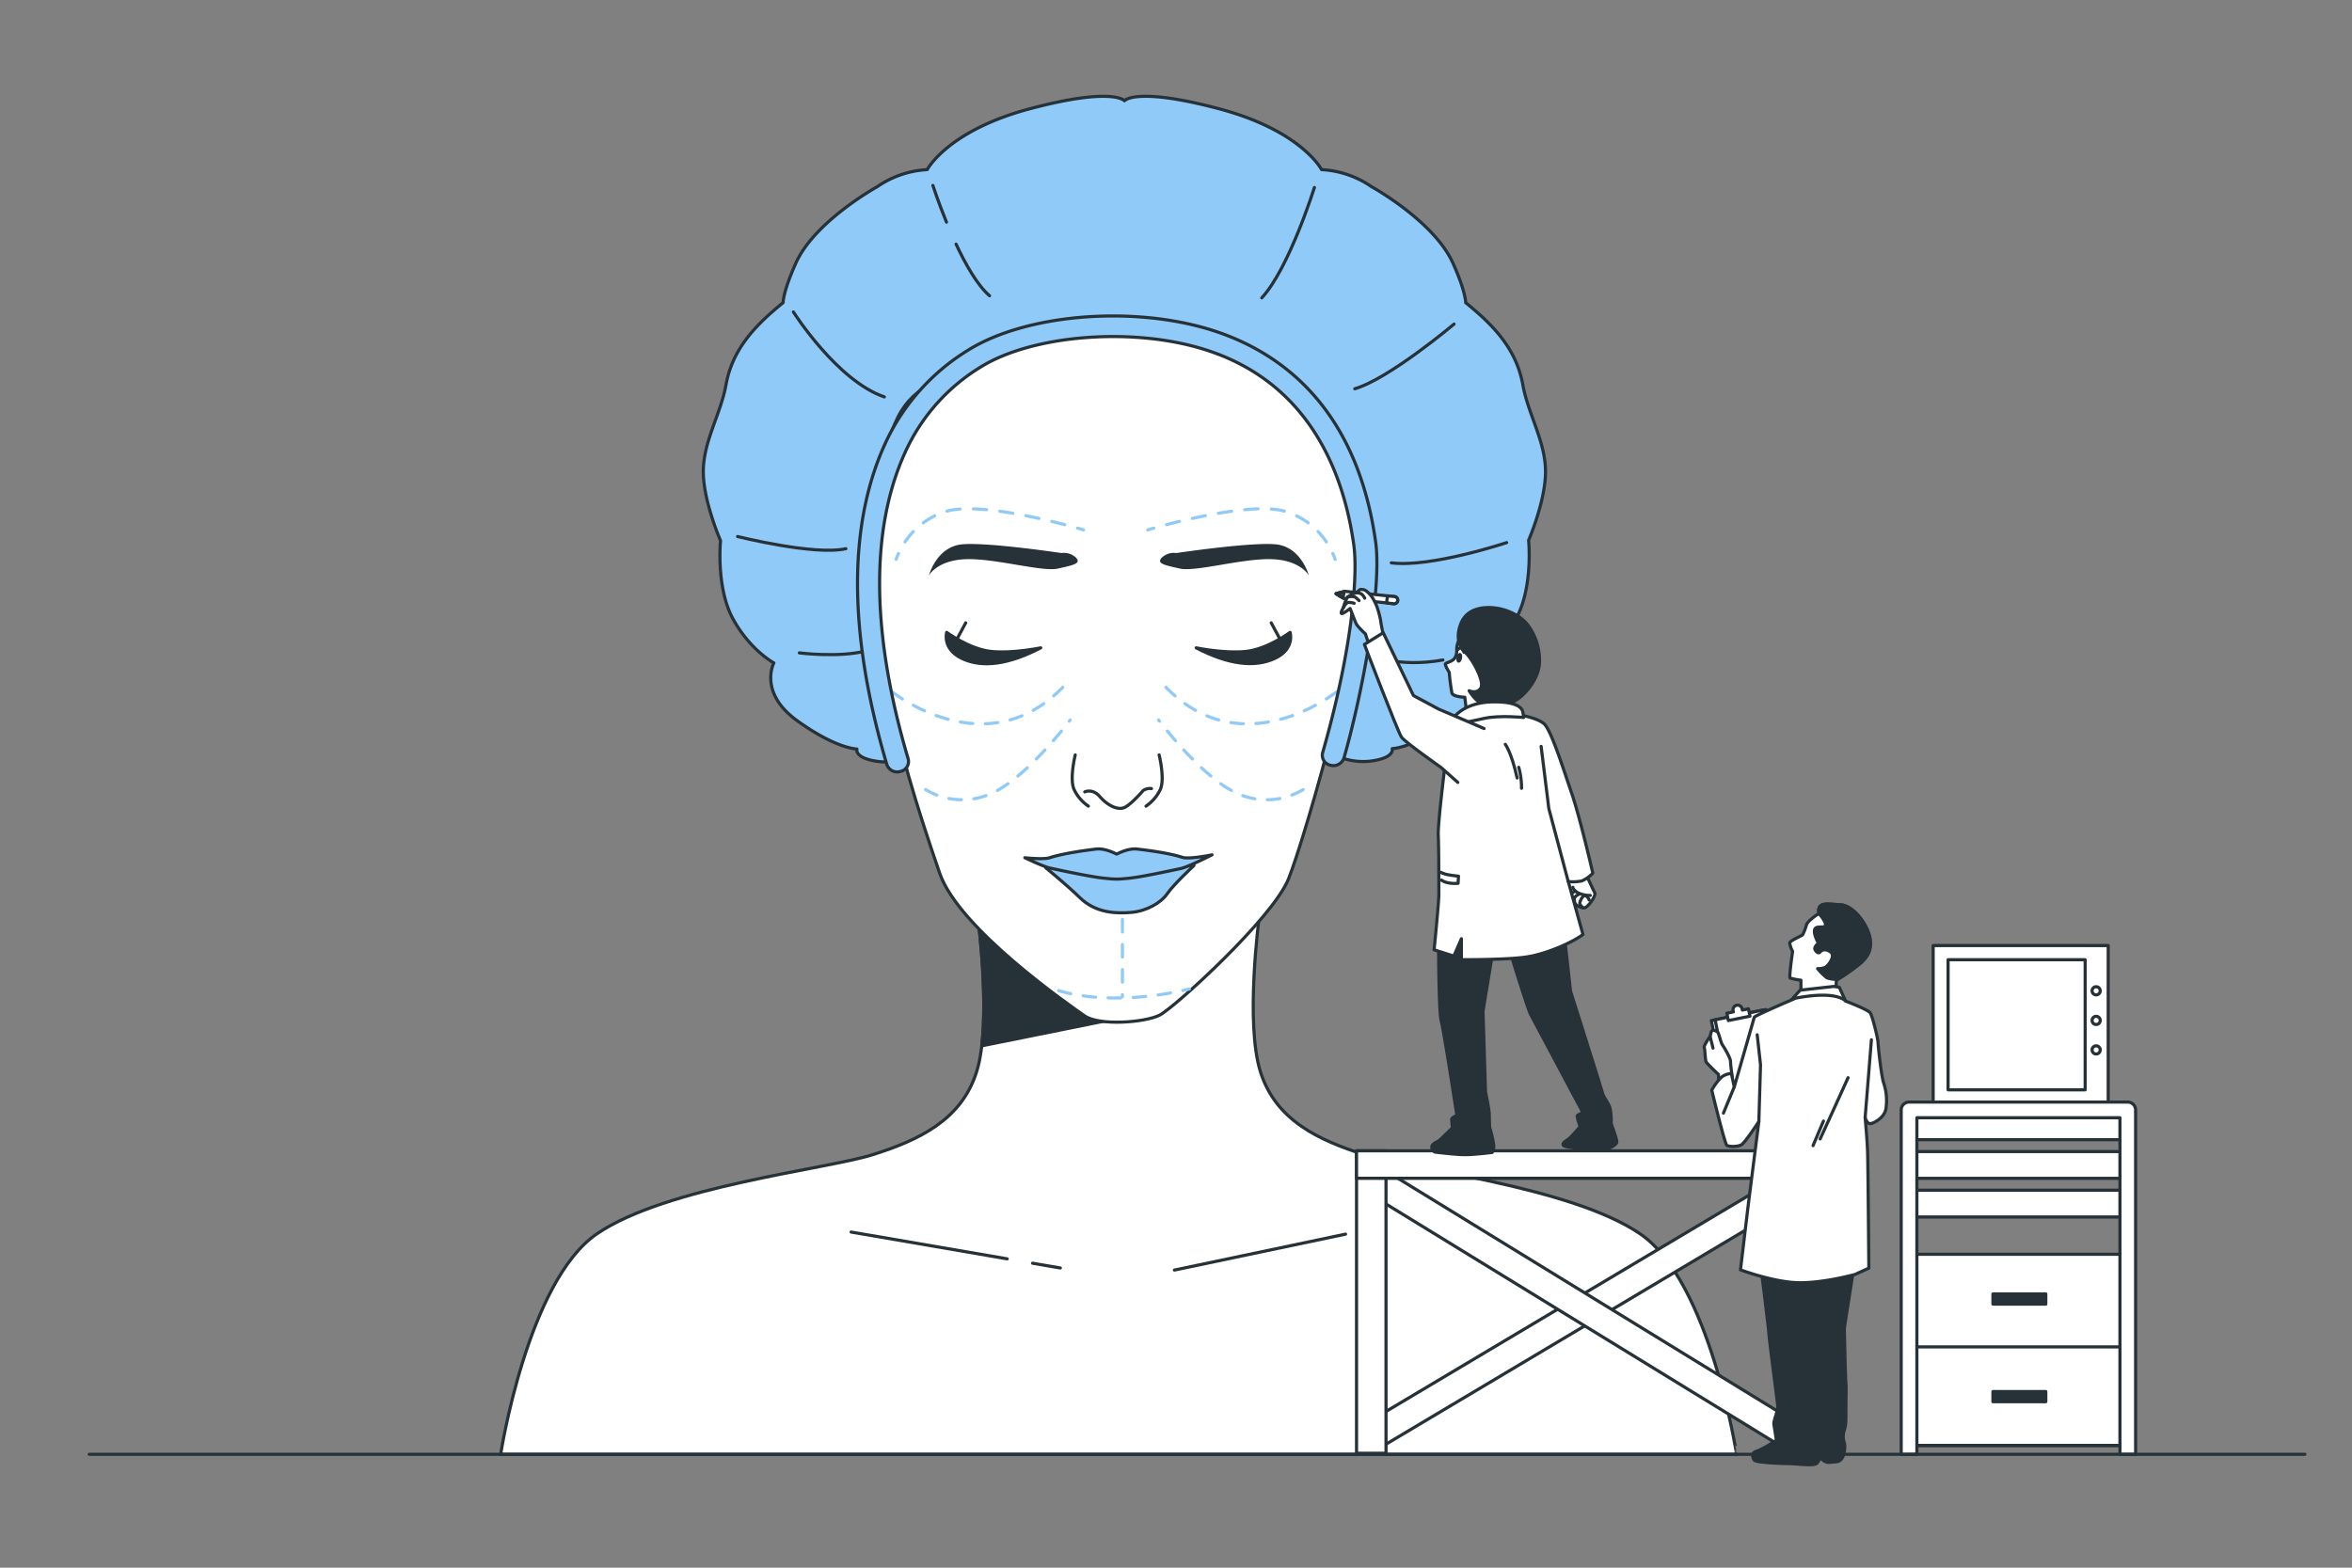 <svg xmlns="http://www.w3.org/2000/svg" viewBox="0 0 750 500"><rect x="0" y="0" width="750" height="500" fill="#808080" stroke="none"/><g id="freepik--Device--inject-4"><rect x="616.44" y="301.57" width="55.82" height="50.53" style="fill:#fff;stroke:#263238;stroke-linecap:round;stroke-linejoin:round"></rect><rect x="621.2" y="306.09" width="43.71" height="41.5" style="fill:#fff;stroke:#263238;stroke-linecap:round;stroke-linejoin:round"></rect><path d="M669.72,316a1.3,1.3,0,1,1-1.3-1.29A1.3,1.3,0,0,1,669.72,316Z" style="fill:#fff;stroke:#263238;stroke-linecap:round;stroke-linejoin:round"></path><path d="M669.72,325.45a1.3,1.3,0,1,1-1.3-1.3A1.3,1.3,0,0,1,669.72,325.45Z" style="fill:#fff;stroke:#263238;stroke-linecap:round;stroke-linejoin:round"></path><path d="M669.72,334.85a1.3,1.3,0,1,1-1.3-1.29A1.3,1.3,0,0,1,669.72,334.85Z" style="fill:#fff;stroke:#263238;stroke-linecap:round;stroke-linejoin:round"></path><rect x="610.91" y="400.04" width="66.04" height="60.97" style="fill:#fff;stroke:#263238;stroke-linecap:round;stroke-linejoin:round"></rect><rect x="610.91" y="354.96" width="66.04" height="8.54" style="fill:#fff;stroke:#263238;stroke-linecap:round;stroke-linejoin:round"></rect><rect x="610.91" y="367.28" width="66.04" height="8.54" style="fill:#fff;stroke:#263238;stroke-linecap:round;stroke-linejoin:round"></rect><rect x="610.91" y="379.61" width="66.04" height="8.54" style="fill:#fff;stroke:#263238;stroke-linecap:round;stroke-linejoin:round"></rect><rect x="610.91" y="429.59" width="66.04" height="31.42" style="fill:#fff;stroke:#263238;stroke-linecap:round;stroke-linejoin:round"></rect><rect x="635.5" y="412.69" width="16.86" height="3.24" style="fill:#263238;stroke:#263238;stroke-linecap:round;stroke-linejoin:round"></rect><rect x="635.5" y="443.82" width="16.86" height="3.24" style="fill:#263238;stroke:#263238;stroke-linecap:round;stroke-linejoin:round"></rect><path d="M611.08,463.83a2.34,2.34,0,0,0,.17-.88V356.49H676V463.6a1.64,1.64,0,0,0,0,.23h5a1.6,1.6,0,0,0,0-.23V354a2.5,2.5,0,0,0-2.5-2.5H608.75a2.5,2.5,0,0,0-2.5,2.5V463a2.55,2.55,0,0,0,.17.88Z" style="fill:#fff;stroke:#263238;stroke-linecap:round;stroke-linejoin:round"></path></g><g id="freepik--character-2--inject-4"><path d="M523,393.52c-22.21-15.16-73.49-20.63-88-25.26s-28.26-10.95-33.11-26.53-.4-48.84-.4-48.84l-44.82,9.26-44.82-9.26s4.44,33.26-.4,48.84-18.58,21.9-33.11,26.53-65.82,10.1-88,25.26-30.69,70.31-30.69,70.31h394.1S545.25,408.68,523,393.52Z" style="fill:#fff;stroke:#263238;stroke-linecap:round;stroke-linejoin:round"></path><path d="M357.29,324.64l8.77-12.53L346.41,300l-34.55-7.14s3.19,23.93,1.2,40.7Z" style="fill:#263238;stroke:#263238;stroke-linecap:round;stroke-linejoin:round"></path><line x1="329.26" y1="402.89" x2="338.11" y2="404.41" style="fill:none;stroke:#263238;stroke-linecap:round;stroke-linejoin:round"></line><line x1="271.4" y1="392.95" x2="321.18" y2="401.5" style="fill:none;stroke:#263238;stroke-linecap:round;stroke-linejoin:round"></line><line x1="429.07" y1="393.62" x2="374.49" y2="405.08" style="fill:none;stroke:#263238;stroke-linecap:round;stroke-linejoin:round"></line><path d="M492.83,150.43c0-9.64-5.54-18.27-7.23-27.69-2.07-11.46-9.34-19-18.23-26.21,0,0,.12-3.25-4-12.48-6-13.48-25.95-24.46-25.95-24.46a31,31,0,0,0-16-5.49S415,41.62,388.51,34.63s-29.95-2.49-29.95-2.49-3.49-4.49-29.94,2.49S295.67,54.1,295.67,54.1a31,31,0,0,0-16,5.49s-20,11-25.95,24.46c-4.11,9.23-4,12.48-4,12.48-8.88,7.22-16.15,14.75-18.22,26.21-1.7,9.42-7.23,18-7.23,27.69,0,9.49,5.49,22,5.49,22s-1.5,15,4,25,13,14,13,14-5,9.48,7.49,18.46,19,9,19,9-1,3,7,4a20.92,20.92,0,0,0,14-3.49s-17.47-62.39-.5-91.34S335.11,107,344.09,106a145,145,0,0,1,14.47-1s5.49,0,14.48,1,33.44,13,50.41,41.93-.5,91.34-.5,91.34a20.92,20.92,0,0,0,14,3.49c8-1,7-4,7-4s6.48,0,19-9,7.49-18.46,7.49-18.46,7.49-4,13-14,4-25,4-25S492.83,159.92,492.83,150.43Z" style="fill:#90CAF9;stroke:#263238;stroke-linecap:round;stroke-linejoin:round"></path><path d="M254.89,208.23s12.58,1.62,21.29-.64" style="fill:none;stroke:#263238;stroke-linecap:round;stroke-linejoin:round"></path><path d="M235.2,171.12s24.53,6.14,34.53,3.88" style="fill:none;stroke:#263238;stroke-linecap:round;stroke-linejoin:round"></path><path d="M253,99.49s13.88,21.94,29,27.1" style="fill:none;stroke:#263238;stroke-linecap:round;stroke-linejoin:round"></path><path d="M304.87,77.86c3.07,6.57,6.82,13.14,10.68,16.47" style="fill:none;stroke:#263238;stroke-linecap:round;stroke-linejoin:round"></path><path d="M297.48,59.15s1.67,5.19,4.33,11.7" style="fill:none;stroke:#263238;stroke-linecap:round;stroke-linejoin:round"></path><path d="M419.13,59.8S411.07,85.61,402.35,95" style="fill:none;stroke:#263238;stroke-linecap:round;stroke-linejoin:round"></path><path d="M463.66,103.36S443,120.79,432,124" style="fill:none;stroke:#263238;stroke-linecap:round;stroke-linejoin:round"></path><path d="M480.44,173.06s-24.2,8.07-36.78,6.45" style="fill:none;stroke:#263238;stroke-linecap:round;stroke-linejoin:round"></path><path d="M436.56,208.88s9.36,4.19,23.55,1.61" style="fill:none;stroke:#263238;stroke-linecap:round;stroke-linejoin:round"></path><path d="M285.35,135.14c-16,38.08-2.66,90.88,8.73,126.67,1.77,5.58,3.65,11.11,5.55,16.65,6.07,17.76,41.54,42.26,46.22,45.53s19.21,2.14,23.89-.2,36-30.84,41.13-43.46,27.42-88.72,24.3-112.65c-5.61-43-27.57-52.95-51.88-60.43s-55.62-4.21-72.45,7C298.64,122.39,290.49,122.94,285.35,135.14Z" style="fill:#fff;stroke:#263238;stroke-linecap:round;stroke-linejoin:round"></path><line x1="307.95" y1="198.65" x2="305.29" y2="203.58" style="fill:none;stroke:#263238;stroke-linecap:round;stroke-linejoin:round"></line><path d="M331.87,206.62s-9.12,1.9-15.95,1.14-14.05-6.07-14.05-6.07-1.51,5.31,4.94,8.35S321.62,211.94,331.87,206.62Z" style="fill:#263238;stroke:#263238;stroke-linecap:round;stroke-linejoin:round"></path><line x1="405.36" y1="198.65" x2="408.02" y2="203.58" style="fill:none;stroke:#263238;stroke-linecap:round;stroke-linejoin:round"></line><path d="M381.44,206.62s9.11,1.9,15.95,1.14,14-6.07,14-6.07S413,207,406.5,210,391.69,211.94,381.44,206.62Z" style="fill:#263238;stroke:#263238;stroke-linecap:round;stroke-linejoin:round"></path><path d="M342.87,240.79s-1.89,7.59-.37,11a13.24,13.24,0,0,0,4.55,5.31" style="fill:none;stroke:#263238;stroke-linecap:round;stroke-linejoin:round"></path><path d="M369.62,240.79s1.9,7.59.38,11a13.31,13.31,0,0,1-4.56,5.31" style="fill:none;stroke:#263238;stroke-linecap:round;stroke-linejoin:round"></path><path d="M345.91,252.56s2.49-1.18,4.77,1.48,5.75,4.59,8,3.45,5.8-5.31,5.8-5.31a3.7,3.7,0,0,1,2.7-.66" style="fill:none;stroke:#263238;stroke-linecap:round;stroke-linejoin:round"></path><path d="M333.46,276.77s6,4.82,11,9.64,11.48,5,16.3,4.59,9.41-3,11.48-6,8.49-8.95,8.49-8.95Z" style="fill:#90CAF9;stroke:#263238;stroke-linecap:round;stroke-linejoin:round"></path><path d="M386.49,272.64s-7.27,1.51-9.47.8c-4.49-1.46-11.76-2.33-14.4-2.64-2.2-.26-4.74.71-6.55,1.61-1.81-.9-4.35-1.87-6.55-1.61-2.72.32-10.37,1.32-14.82,2.77-2,.65-7.9,0-7.9,0s5.91,2.83,7.9,3.26c4.55,1,12.62,2.69,16.57,3.17,1,.12,1.78.2,2.52.26a21.72,21.72,0,0,0,4.56,0c.74-.06,1.57-.14,2.53-.26,3.7-.45,11-2,15.69-3C379,276.47,386.49,272.64,386.49,272.64Z" style="fill:#90CAF9;stroke:#263238;stroke-linecap:round;stroke-linejoin:round"></path><path d="M338.47,176.39s-23.35-3.5-31.59-2.79-10.66,9.92-10.66,9.92,2.58-4.84,11.77-5.17,24.32,4.11,29.29,3,7.6-1.58,5.82-3.5A5.58,5.58,0,0,0,338.47,176.39Z" style="fill:#263238"></path><path d="M375.11,176.39s23.34-3.5,31.58-2.79,10.66,9.92,10.66,9.92-2.58-4.84-11.77-5.17-24.32,4.11-29.29,3-7.6-1.58-5.82-3.5A5.59,5.59,0,0,1,375.11,176.39Z" style="fill:#263238"></path><path d="M345.53,169l-1.92-.56" style="fill:none;stroke:#90CAF9;stroke-linecap:round;stroke-linejoin:round"></path><path d="M339.53,167.34c-9.68-2.53-28.56-6.8-37.55-4.32a24.19,24.19,0,0,0-14.48,11.64" style="fill:none;stroke:#90CAF9;stroke-linecap:round;stroke-linejoin:round;stroke-dasharray:4.234,4.234"></path><path d="M286.52,176.54a17.14,17.14,0,0,0-.76,1.85" style="fill:none;stroke:#90CAF9;stroke-linecap:round;stroke-linejoin:round"></path><path d="M366,169l1.92-.56" style="fill:none;stroke:#90CAF9;stroke-linecap:round;stroke-linejoin:round"></path><path d="M372,167.34c9.68-2.53,28.57-6.8,37.55-4.32a24.18,24.18,0,0,1,14.49,11.64" style="fill:none;stroke:#90CAF9;stroke-linecap:round;stroke-linejoin:round;stroke-dasharray:4.234,4.234"></path><path d="M425,176.54a18.13,18.13,0,0,1,.75,1.85" style="fill:none;stroke:#90CAF9;stroke-linecap:round;stroke-linejoin:round"></path><path d="M284.48,220.66s30.31,24.33,55.07-2.14" style="fill:none;stroke:#90CAF9;stroke-linecap:round;stroke-linejoin:round;stroke-dasharray:4"></path><path d="M295.15,251.82a22.6,22.6,0,0,0,20.92,1.28c11.53-5.12,25.19-23.48,25.19-23.48" style="fill:none;stroke:#90CAF9;stroke-linecap:round;stroke-linejoin:round;stroke-dasharray:4"></path><path d="M426.22,220.66s-30.31,24.33-55.07-2.14" style="fill:none;stroke:#90CAF9;stroke-linecap:round;stroke-linejoin:round;stroke-dasharray:4"></path><path d="M415.55,251.82a22.59,22.59,0,0,1-20.92,1.28c-11.53-5.12-25.19-23.48-25.19-23.48" style="fill:none;stroke:#90CAF9;stroke-linecap:round;stroke-linejoin:round;stroke-dasharray:4"></path><path d="M337.57,315.93s15.68,5.67,41.69-.49" style="fill:none;stroke:#90CAF9;stroke-linecap:round;stroke-linejoin:round;stroke-dasharray:4"></path><line x1="357.91" y1="293.24" x2="357.91" y2="317.89" style="fill:none;stroke:#90CAF9;stroke-linecap:round;stroke-linejoin:round;stroke-dasharray:4"></line><path d="M286.17,246.2a3.48,3.48,0,0,1-3.39-2.4c-12.91-43.74-11.76-77.52-.67-102a68.26,68.26,0,0,1,26.78-30.23c17.94-11.09,50.37-14.06,75.44-6.91,21.26,6.08,48,22.83,54.33,68.19,2.13,15.16-4.59,49.68-10.1,68.9a3.55,3.55,0,0,1-4.3,2.32,3.25,3.25,0,0,1-2.5-4c9.15-31.92,11.37-56.11,9.92-66.38-3.25-23.13-14.46-52.8-49.42-62.78-22.87-6.54-53.38-3.85-69.47,6.1a61.57,61.57,0,0,0-24.19,27.33c-10.46,23-11.51,55.43,1,97.7a3.23,3.23,0,0,1-2.46,4A3.71,3.71,0,0,1,286.17,246.2Z" style="fill:#90CAF9;stroke:#263238;stroke-linecap:round;stroke-linejoin:round"></path></g><g id="freepik--character-3--inject-4"><rect x="500.89" y="336.62" width="8.97" height="162.05" transform="translate(605.53 -230.27) rotate(59.22)" style="fill:#fff;stroke:#263238;stroke-linecap:round;stroke-linejoin:round"></rect><rect x="500.89" y="336.62" width="8.97" height="162.05" transform="translate(1125.64 205.28) rotate(121.53)" style="fill:#fff;stroke:#263238;stroke-linecap:round;stroke-linejoin:round"></rect><rect x="432.57" y="367.04" width="9.4" height="96.46" style="fill:#fff;stroke:#263238;stroke-linecap:round;stroke-linejoin:round"></rect><rect x="570.99" y="367.04" width="9.4" height="96.46" style="fill:#fff;stroke:#263238;stroke-linecap:round;stroke-linejoin:round"></rect><rect x="432.57" y="367.04" width="147.82" height="8.77" style="fill:#fff;stroke:#263238;stroke-linecap:round;stroke-linejoin:round"></rect><path d="M505.63,278.57s2.4,5.3,2.91,6.18-2.15,4.68-3.29,4.8-2.9-1-4.16-1.89-2.78-7-2.4-8S505.63,278.57,505.63,278.57Z" style="fill:#fff;stroke:#263238;stroke-linecap:round;stroke-linejoin:round"></path><path d="M501.55,283s-.05.66,1.43,1.65a8.74,8.74,0,0,0,4.13.94" style="fill:none;stroke:#263238;stroke-linecap:round;stroke-linejoin:round"></path><path d="M506.78,287.07s-.61-1.43-1.38-1.43-1.65,1.82-1.65,2.42.94,1.38.94,1.38" style="fill:none;stroke:#263238;stroke-linecap:round;stroke-linejoin:round"></path><path d="M503.7,285.15s-1.43.49-1.65,1.37a3.1,3.1,0,0,0,.38,1.93" style="fill:none;stroke:#263238;stroke-linecap:round;stroke-linejoin:round"></path><path d="M502.32,284.27a2.31,2.31,0,0,0-1.7,2.31" style="fill:none;stroke:#263238;stroke-linecap:round;stroke-linejoin:round"></path><path d="M458.73,300.19s0,22.36.85,25.44,5,30.17,5,30.17-1.67.6-1.67,1.19.24,2.73.24,2.73-2.25,2.14-3.56,3.45-2.73,1.3-3,2.49a1.73,1.73,0,0,0,.95,1.78s6.53.83,9.62.83,8.67-.71,8.67-.71a4.33,4.33,0,0,0,.48-2.49,44.58,44.58,0,0,0-1.31-5.59s-.12-3-.12-4.27-1.19-7-1.19-7l-.8-25.69L476.27,302l5,.67s5.83,19,6.78,20.81L504.83,355s-1.9.36-1.9,1.07a18.15,18.15,0,0,0,.95,3.21,49.43,49.43,0,0,1-3.32,3.68c-1.07.95-2.62,1.54-2,2.38s10.33,1.3,12.35,1.3,4.4-1.42,4.63-2.26-1.78-5.82-1.78-6.17a19.45,19.45,0,0,0-.35-4.75c-.48-1.67-2.14-3.68-2.38-4.75s-10.22-32.55-10.22-32.55l-2-18.07-.35-2.14s-23.05,2-28.27,1.3-10.93-1.9-10.93-1.9Z" style="fill:#263238;stroke:#263238;stroke-linecap:round;stroke-linejoin:round"></path><path d="M460.93,242.87s-2.49,19.86-2.3,23.58.19,16.24.19,18.82-1.52,17.66-1.52,17.66l6.3,2L466,299.4v6.68s14.23.1,20.72-.86,14.71-4.67,18.05-7.16l-4.68-16.9a14,14,0,0,0,4.3-.19,10.74,10.74,0,0,0,3.53-2.48s-4.11-17.86-6.78-25.6-6.59-20.34-8.88-22.15-7.07-2.58-7.07-2.58-11.08-2.1-20.43,2.1C464.75,230.26,462,232.74,460.93,242.87Z" style="fill:#fff;stroke:#263238;stroke-linecap:round;stroke-linejoin:round"></path><path d="M465.6,203.43a7.67,7.67,0,0,0-1.05,3c-.09,1.53.1,2.2-.66,3.44s-2.87,1.43-3,1.91,1.24,2.67,1.24,2.67a63.76,63.76,0,0,0,.86,6.59c.38,1.24,4.1,1.34,4.1,1.34l.58,4.77a39.15,39.15,0,0,1,9-2.48c4.2-.48,4.78-.48,4.78-.48s-1.82-4.87-1.63-8,1.34-10.6-1.05-14.7S469.71,197.89,465.6,203.43Z" style="fill:#fff;stroke:#263238;stroke-linecap:round;stroke-linejoin:round"></path><path d="M465.71,209.87c-.11.58-.37,1-.58,1s-.29-.54-.18-1.12.36-1,.57-1S465.82,209.29,465.71,209.87Z" style="fill:#fff;stroke:#263238;stroke-linecap:round;stroke-linejoin:round"></path><path d="M465,207.09s.9-1.49,1.81.91" style="fill:#fff;stroke:#263238;stroke-linecap:round;stroke-linejoin:round"></path><path d="M470,194.62A7.5,7.5,0,0,0,465.8,199c-1.53,3.92-.77,7.07,1.52,9.17s6.12,9.26,4.87,11.27-3.72.86-3.72.86,2.67,4.58,6.11,5a13.69,13.69,0,0,0,9.17-2.19c2.67-1.72,7.07-6.69,7.16-12a18.88,18.88,0,0,0-3.65-11.68C483.74,194.75,475.46,192.38,470,194.62Z" style="fill:#263238;stroke:#263238;stroke-linecap:round;stroke-linejoin:round"></path><path d="M464,228.35s3.34-4.3,11.75-4.49,9.64,2.2,9.83,3.15.29,1.82.29,1.82-7.74-.77-12.51.28-6.4,1.34-6.4,1.34Z" style="fill:#fff;stroke:#263238;stroke-linecap:round;stroke-linejoin:round"></path><path d="M428.83,188.59l15.87,1.69a1.14,1.14,0,0,1,1,1.26h0a1.15,1.15,0,0,1-1.26,1l-16-1.7-2.39-1.49Z" style="fill:#fff;stroke:#263238;stroke-linecap:round;stroke-linejoin:round"></path><polygon points="428.63 188.64 426.05 189.36 428.24 190.73 428.63 188.64" style="fill:none;stroke:#263238;stroke-linecap:round;stroke-linejoin:round"></polygon><polygon points="427.63 188.92 426.05 189.36 427.42 190.22 427.63 188.92" style="fill:none;stroke:#263238;stroke-linecap:round;stroke-linejoin:round"></polygon><path d="M444.7,190.28l-2.08-.22a4.13,4.13,0,0,0-.39,1.76,3.91,3.91,0,0,0,0,.49l2.2.24a1.15,1.15,0,0,0,1.26-1A1.14,1.14,0,0,0,444.7,190.28Z" style="fill:#fff;stroke:#263238;stroke-linecap:round;stroke-linejoin:round"></path><path d="M441.12,202.56s-.77-3.62-.9-4.85a31.37,31.37,0,0,0-1.17-4.27,22.09,22.09,0,0,0-1.42-2.85c-.63-.91-1.94-2.39-2.85-2.52s-1-.13-1.36.19-1.1.85-1.1.85a8.3,8.3,0,0,0-2.58,1.29,10.62,10.62,0,0,0-1.3,3.23c0,.2-1,1.56-.71,2s2.78-1.56,2.78-1.56,1.49,3.76,1.88,4.73,3,3.36,3,3.36l1.48,4.46Z" style="fill:#fff;stroke:#263238;stroke-linecap:round;stroke-linejoin:round"></path><path d="M432.32,189.11a3.24,3.24,0,0,1,1.69.25,3.42,3.42,0,0,1,1.16,1.43" style="fill:none;stroke:#263238;stroke-linecap:round;stroke-linejoin:round"></path><path d="M429.74,190.4a5.93,5.93,0,0,1,2.2-.07,8.17,8.17,0,0,1,1.42,1.23" style="fill:none;stroke:#263238;stroke-linecap:round;stroke-linejoin:round"></path><path d="M428.44,193.63s.84-1.35,1.36-1.48a5.7,5.7,0,0,1,2,.26" style="fill:none;stroke:#263238;stroke-linecap:round;stroke-linejoin:round"></path><path d="M473.24,232.36l-14.51-6.21-8-4.29-9.65-20.06-6,3.73s10.69,28,11.84,29.6,12.6,9.65,12.6,9.65l5.35,4.77" style="fill:#fff;stroke:#263238;stroke-linecap:round;stroke-linejoin:round"></path><polyline points="500.08 281.16 493.89 257.9 491.43 238.05" style="fill:none;stroke:#263238;stroke-linecap:round;stroke-linejoin:round"></polyline><path d="M480,237.4s1.89,2.28,3.79,10.74" style="fill:none;stroke:#263238;stroke-linecap:round;stroke-linejoin:round"></path><path d="M484.29,244.73a24.12,24.12,0,0,1,.89,6.69" style="fill:none;stroke:#263238;stroke-linecap:round;stroke-linejoin:round"></path><path d="M458.91,278.06s1.39.51,2,.76a38.58,38.58,0,0,0,4.17.63l-.13,2.27s-3.28.38-5.3-1" style="fill:none;stroke:#263238;stroke-linecap:round;stroke-linejoin:round"></path></g><g id="freepik--Floor--inject-4"><line x1="28.46" y1="463.83" x2="734.98" y2="463.83" style="fill:none;stroke:#263238;stroke-linecap:round;stroke-linejoin:round"></line></g><g id="freepik--character-4--inject-4"><path d="M580,291.35s-3.59,2.26-4,3.72a13.22,13.22,0,0,1-1.19,3.06c-.27.4-4.12,1.86-4.12,2.66a9.67,9.67,0,0,0,.93,2.66s-1.2,8.24-.8,8.5a21.74,21.74,0,0,0,3.46.67V317l11.16-.54.13-3.85a78.91,78.91,0,0,0,7.58-5.32c1.86-1.73,3.72-3.59,3.19-7.71s-5.05-10.76-9.44-11S579.47,287.5,580,291.35Z" style="fill:#fff;stroke:#263238;stroke-linecap:round;stroke-linejoin:round"></path><path d="M596.35,299.59c-.53-4.12-5.05-10.76-9.44-11s-7.44-1.06-6.91,2.79c0,0,2.13,2.26,2.13,3.59s-2.93,0-3.46,1.46,1.2,4.39,1.2,4.39-1.6,1.2-1.06,2.13,1.19,1.19,1.59.66,1.6-1.2,3.32,0-.66,4.39-1.72,4.92a5.07,5.07,0,0,1-2.4.4,19.64,19.64,0,0,0,2.93,2.92,8.71,8.71,0,0,0,3.57.47,70.87,70.87,0,0,0,7.06-5C595,305.57,596.88,303.71,596.35,299.59Z" style="fill:#263238;stroke:#263238;stroke-linecap:round;stroke-linejoin:round"></path><polygon points="584.79 314.61 574.02 315.81 570.43 319.8 581.33 318.2 588.51 319.26 586.51 314.88 584.79 314.61" style="fill:#fff;stroke:#263238;stroke-linecap:round;stroke-linejoin:round"></polygon><rect x="548.22" y="323.49" width="17.68" height="26.98" transform="translate(-56.07 118.02) rotate(-11.52)" style="fill:#fff;stroke:#263238;stroke-linecap:round;stroke-linejoin:round"></rect><rect x="549.31" y="323.5" width="15.22" height="25.62" transform="translate(-55.94 117.98) rotate(-11.52)" style="fill:#fff;stroke:#263238;stroke-linecap:round;stroke-linejoin:round"></rect><path d="M555.6,322.15l-.08-.39a1.46,1.46,0,0,0-2.87.58l.08.39-2.08.43.48,2.34,6.9-1.4-.48-2.35Z" style="fill:#fff;stroke:#263238;stroke-linecap:round;stroke-linejoin:round"></path><path d="M552.35,343.32s-.53-3.72-.53-4.78-1.73-4-2.52-5.19-1.07-4-1.86-4.38-1.47-.67-1.73.13a12.88,12.88,0,0,0-.4,1.46s-2.13,2.93-1.86,3.59.26,4,.66,4.65a51.5,51.5,0,0,0,3.86,3.86l.13,2.79Z" style="fill:#fff;stroke:#263238;stroke-linecap:round;stroke-linejoin:round"></path><line x1="545.31" y1="330.56" x2="546.24" y2="334.29" style="fill:none;stroke:#263238;stroke-linecap:round;stroke-linejoin:round"></line><path d="M561.58,404.61s2.48,19.66,2.48,20.7,2.53,20.41,2.79,22.62-1.44,5.09-1.18,6.52.66,4.3.79,4.7-5.09,3.39-6.52,3.78-1.18,2.21-.39,2.87,8.21,1,10.82,1,8.08.91,9-.13a5.64,5.64,0,0,0,1.17-2.09,2.83,2.83,0,0,0,2.87,1.83c2.08-.26,2.87,0,3.78-1.05s1.3-3.91.91-5.21a6.12,6.12,0,0,1,0-4c.52-1.7.52-2.74.52-6.39s.13-8.09,0-8.48-.51-17.12-.51-17.51,3.35-21.51,3.35-21.51l-29.56-.52Z" style="fill:#263238;stroke:#263238;stroke-linecap:round;stroke-linejoin:round"></path><path d="M572.69,318.33s-13.16,5.59-13.29,6.12-6.38,22.2-6.38,22.2l-.93-4.26a5.53,5.53,0,0,0-3.19,1.2,18,18,0,0,0-3.06,4.12s4.12,17,4.79,17.55,3.45.53,4.65-.14,5.58-7.44,5.58-7.44l-3.46,27.25L555,405s11,4.12,19,4.12,17.55-2.66,17.55-2.66l4.38-2s-.26-33-.4-37.09-.79-11-.79-11,.53,2.13,1.72,2,4.52-2,4.92-4.78a17.42,17.42,0,0,0-.66-8c-.8-2.12-1.86-12.23-1.86-13.16s-1.73-8.37-2.53-9.43-7.84-3.72-7.84-3.72S586,315.81,572.69,318.33Z" style="fill:#fff;stroke:#263238;stroke-linecap:round;stroke-linejoin:round"></path><line x1="594.76" y1="356.35" x2="596.75" y2="331.63" style="fill:none;stroke:#263238;stroke-linecap:round;stroke-linejoin:round"></line><polyline points="560.86 357.68 561.39 339.6 560.33 330.03" style="fill:none;stroke:#263238;stroke-linecap:round;stroke-linejoin:round"></polyline><path d="M589.31,343.72s-8.25,18.21-8.91,19.54" style="fill:none;stroke:#263238;stroke-linecap:round;stroke-linejoin:round"></path><line x1="581.46" y1="357.55" x2="578.14" y2="365.39" style="fill:none;stroke:#263238;stroke-linecap:round;stroke-linejoin:round"></line><line x1="553.02" y1="346.65" x2="549.56" y2="355.02" style="fill:none;stroke:#263238;stroke-linecap:round;stroke-linejoin:round"></line></g></svg>